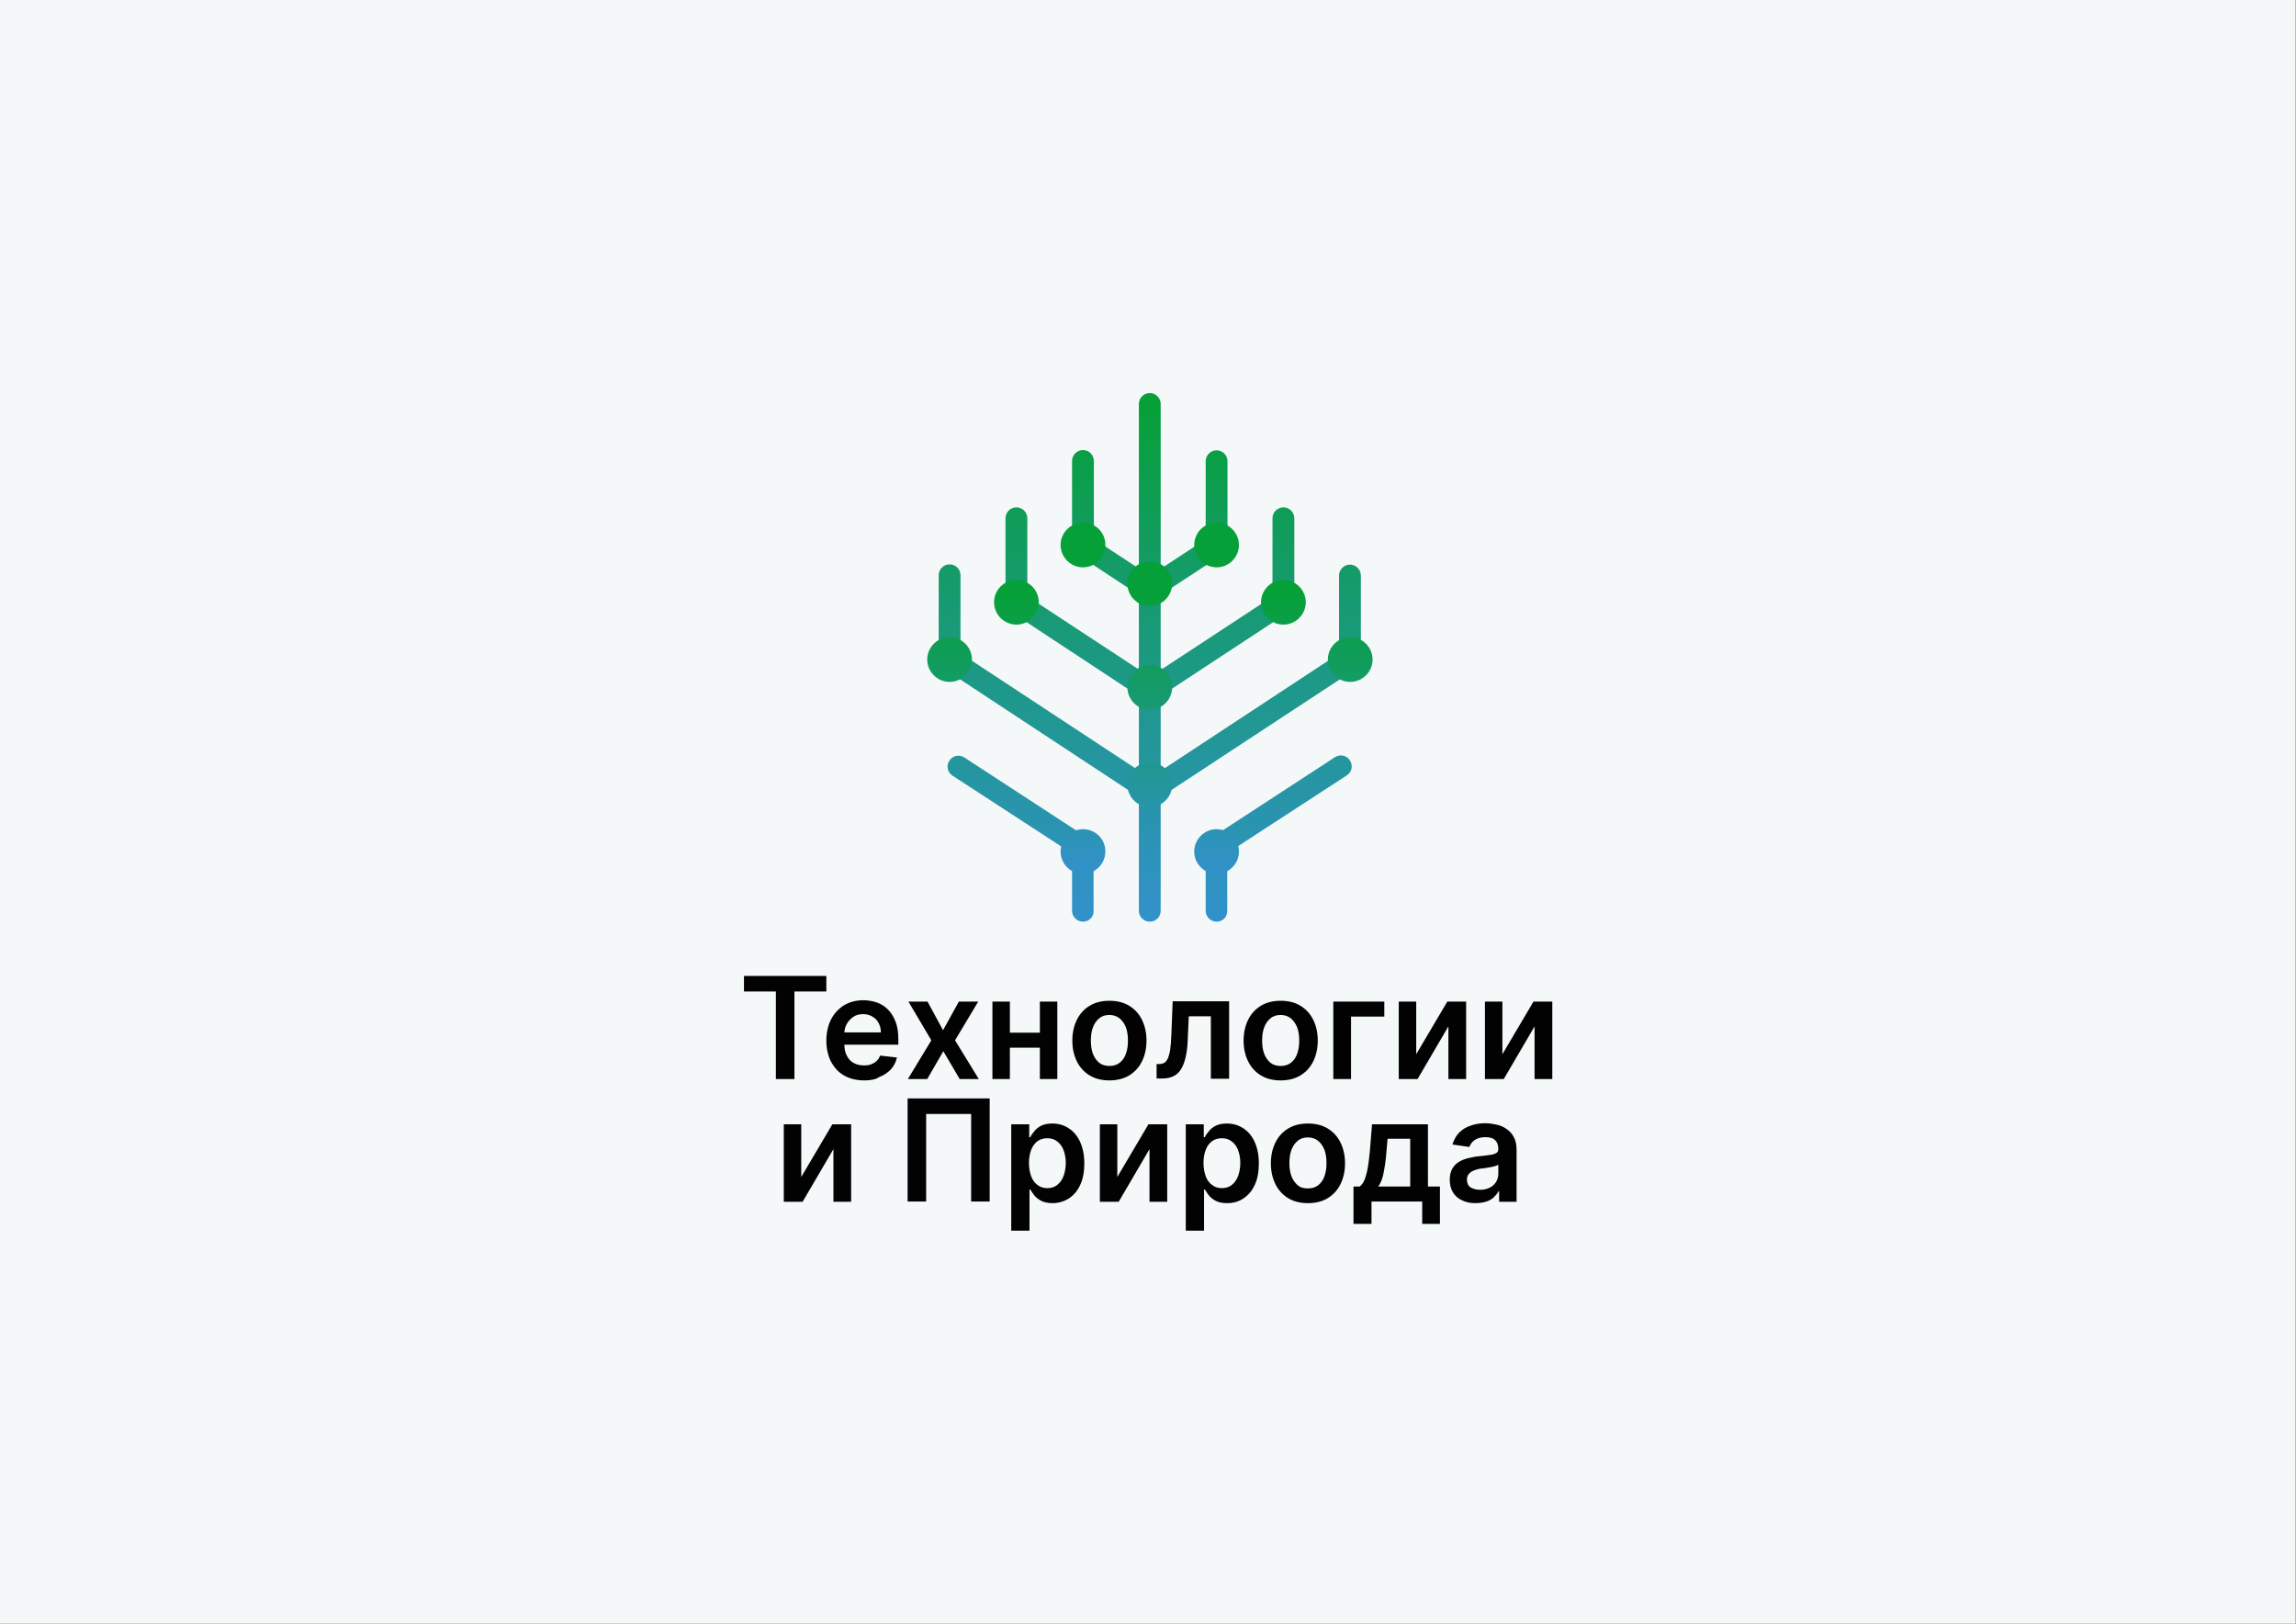 <?xml version="1.0" encoding="UTF-8"?> <svg xmlns="http://www.w3.org/2000/svg" xmlns:xlink="http://www.w3.org/1999/xlink" version="1.1" x="0px" y="0px" viewBox="0 0 841.9 595.3" style="enable-background:new 0 0 841.9 595.3;" xml:space="preserve"><rect x="0" y="0" width="841.9" height="595.3" fill="#333333" stroke="none"/> <style type="text/css"> .st0{fill:url(#SVGID_1_);} .st1{fill:#F5F8F8;} .st2{fill:url(#SVGID_00000021820053195334638420000017426162332682535589_);} .st3{fill:url(#SVGID_00000028322947995908200730000004689017215778812844_);} .st4{fill:url(#SVGID_00000132059579854236679860000001720305326449221813_);} .st5{fill:url(#SVGID_00000164487315666946118500000017925335618348786846_);} .st6{fill:url(#SVGID_00000166646101428377108490000008867636312714808714_);} .st7{fill:url(#SVGID_00000137120506049582256990000001499450274883204491_);} .st8{fill:url(#SVGID_00000135668527616089782020000011652004842900478639_);} .st9{fill:url(#SVGID_00000026157987793592558230000002805445529630472840_);} .st10{fill:url(#SVGID_00000074437482689798353040000002828010525239655305_);} .st11{fill:url(#SVGID_00000096775936706150094540000013177750597125630638_);} .st12{fill:url(#SVGID_00000080200376922894101310000010477164242001918134_);} .st13{fill:url(#SVGID_00000134964616376208189040000008710275245010421687_);} .st14{fill:url(#SVGID_00000124880779982782219670000000116589185235062919_);} .st15{fill:url(#SVGID_00000108290002582040738910000016425325020531844530_);} .st16{fill:url(#SVGID_00000096738842516448902490000011521391547042497722_);} .st17{fill:url(#SVGID_00000053546001026058271510000002333959207108985736_);} .st18{fill:url(#SVGID_00000109752591700533343000000002804288217767583928_);} .st19{fill:url(#SVGID_00000168106087653387249320000014908255555029218457_);} .st20{fill:url(#SVGID_00000038395482518325553600000015189463782709928373_);} .st21{fill:url(#SVGID_00000062168758332278058970000012069480351860464263_);} .st22{fill:#020203;} </style> <g id="bg"> <rect x="0" class="st1" width="841.8" height="595.3"></rect> </g> <g id="Слой_1"> <g> <g> <g> <g> <linearGradient id="SVGID_1_" gradientUnits="userSpaceOnUse" x1="421.62" y1="341.637" x2="421.62" y2="149.746"> <stop offset="0" style="stop-color:#3391CF"></stop> <stop offset="1" style="stop-color:#06A039"></stop> </linearGradient> <path class="st0" d="M421.6,337.9L421.6,337.9c-2.2,0-4-1.8-4-4V148.1c0-2.2,1.8-4,4-4h0c2.2,0,4,1.8,4,4v185.8 C425.6,336.2,423.8,337.9,421.6,337.9z"></path> </g> <g> <linearGradient id="SVGID_00000175320245443665900700000012102653603293884802_" gradientUnits="userSpaceOnUse" x1="408.478" y1="341.637" x2="408.478" y2="149.746"> <stop offset="0" style="stop-color:#3391CF"></stop> <stop offset="1" style="stop-color:#06A039"></stop> </linearGradient> <path style="fill:url(#SVGID_00000175320245443665900700000012102653603293884802_);" d="M419.4,219.3L393.1,202v-33 c0-2.2,1.8-4,4-4l0,0c2.2,0,4,1.8,4,4v28.6l22.7,14.9L419.4,219.3z"></path> </g> <g> <linearGradient id="SVGID_00000006675343227093146580000011882608444202864526_" gradientUnits="userSpaceOnUse" x1="396.236" y1="341.637" x2="396.236" y2="149.746"> <stop offset="0" style="stop-color:#3391CF"></stop> <stop offset="1" style="stop-color:#06A039"></stop> </linearGradient> <path style="fill:url(#SVGID_00000006675343227093146580000011882608444202864526_);" d="M419.4,256.4L368.7,223v-33 c0-2.2,1.8-4,4-4l0,0c2.2,0,4,1.8,4,4v28.6l47.2,31L419.4,256.4z"></path> </g> <g> <linearGradient id="SVGID_00000029760534207553593210000012325495311433351857_" gradientUnits="userSpaceOnUse" x1="383.995" y1="341.637" x2="383.995" y2="149.746"> <stop offset="0" style="stop-color:#3391CF"></stop> <stop offset="1" style="stop-color:#06A039"></stop> </linearGradient> <path style="fill:url(#SVGID_00000029760534207553593210000012325495311433351857_);" d="M419.4,293.4l-75.2-49.5v-33 c0-2.2,1.8-4,4-4h0c2.2,0,4,1.8,4,4v28.6l71.6,47.1L419.4,293.4z"></path> </g> <g> <linearGradient id="SVGID_00000169558957483246604020000015205669530568895666_" gradientUnits="userSpaceOnUse" x1="374.331" y1="341.637" x2="374.331" y2="149.746"> <stop offset="0" style="stop-color:#3391CF"></stop> <stop offset="1" style="stop-color:#06A039"></stop> </linearGradient> <path style="fill:url(#SVGID_00000169558957483246604020000015205669530568895666_);" d="M397.1,337.9L397.1,337.9 c-2.2,0-4-1.8-4-4v-21l-43.8-28.5c-1.9-1.2-2.4-3.7-1.2-5.5v0c1.2-1.9,3.7-2.4,5.5-1.2l47.4,30.9v25.4 C401.1,336.2,399.3,337.9,397.1,337.9z"></path> </g> <g> <linearGradient id="SVGID_00000115514248369884806750000004478549586582442151_" gradientUnits="userSpaceOnUse" x1="434.762" y1="341.637" x2="434.762" y2="149.746"> <stop offset="0" style="stop-color:#3391CF"></stop> <stop offset="1" style="stop-color:#06A039"></stop> </linearGradient> <path style="fill:url(#SVGID_00000115514248369884806750000004478549586582442151_);" d="M423.8,219.3l-4.4-6.7l22.7-14.9 v-28.6c0-2.2,1.8-4,4-4l0,0c2.2,0,4,1.8,4,4v33L423.8,219.3z"></path> </g> <g> <linearGradient id="SVGID_00000010273788865524955630000007090391953345901458_" gradientUnits="userSpaceOnUse" x1="447.003" y1="341.637" x2="447.003" y2="149.746"> <stop offset="0" style="stop-color:#3391CF"></stop> <stop offset="1" style="stop-color:#06A039"></stop> </linearGradient> <path style="fill:url(#SVGID_00000010273788865524955630000007090391953345901458_);" d="M423.8,256.4l-4.4-6.7l47.2-31V190 c0-2.2,1.8-4,4-4l0,0c2.2,0,4,1.8,4,4v33L423.8,256.4z"></path> </g> <g> <linearGradient id="SVGID_00000090997386094625872470000015648943949071505804_" gradientUnits="userSpaceOnUse" x1="459.244" y1="341.637" x2="459.244" y2="149.746"> <stop offset="0" style="stop-color:#3391CF"></stop> <stop offset="1" style="stop-color:#06A039"></stop> </linearGradient> <path style="fill:url(#SVGID_00000090997386094625872470000015648943949071505804_);" d="M423.8,293.4l-4.4-6.7l71.6-47.1V211 c0-2.2,1.8-4,4-4l0,0c2.2,0,4,1.8,4,4v33L423.8,293.4z"></path> </g> <g> <linearGradient id="SVGID_00000048478868767330433720000008487094942312636842_" gradientUnits="userSpaceOnUse" x1="468.908" y1="341.637" x2="468.908" y2="149.746"> <stop offset="0" style="stop-color:#3391CF"></stop> <stop offset="1" style="stop-color:#06A039"></stop> </linearGradient> <path style="fill:url(#SVGID_00000048478868767330433720000008487094942312636842_);" d="M446.1,337.9L446.1,337.9 c-2.2,0-4-1.8-4-4v-25.4l47.4-30.9c1.9-1.2,4.3-0.7,5.5,1.2l0,0c1.2,1.9,0.7,4.3-1.2,5.5l-43.8,28.5v21 C450.1,336.2,448.3,337.9,446.1,337.9z"></path> </g> </g> <g> <linearGradient id="SVGID_00000068676778752387583810000006108980308885855393_" gradientUnits="userSpaceOnUse" x1="446.102" y1="323.045" x2="446.102" y2="218.086"> <stop offset="0" style="stop-color:#3391CF"></stop> <stop offset="1" style="stop-color:#06A039"></stop> </linearGradient> <path style="fill:url(#SVGID_00000068676778752387583810000006108980308885855393_);" d="M446.1,191.6c-4.5,0-8.2,3.7-8.2,8.2 c0,4.5,3.7,8.2,8.2,8.2c4.5,0,8.2-3.7,8.2-8.2C454.3,195.3,450.6,191.6,446.1,191.6z"></path> <linearGradient id="SVGID_00000018949067169956278070000017262133037288972708_" gradientUnits="userSpaceOnUse" x1="421.62" y1="323.045" x2="421.62" y2="218.086"> <stop offset="0" style="stop-color:#3391CF"></stop> <stop offset="1" style="stop-color:#06A039"></stop> </linearGradient> <path style="fill:url(#SVGID_00000018949067169956278070000017262133037288972708_);" d="M421.6,205.8c-4.5,0-8.2,3.7-8.2,8.2 c0,4.5,3.7,8.2,8.2,8.2c4.5,0,8.2-3.7,8.2-8.2C429.8,209.5,426.2,205.8,421.6,205.8z"></path> <linearGradient id="SVGID_00000029732136490048309800000003743317052903765138_" gradientUnits="userSpaceOnUse" x1="421.62" y1="323.045" x2="421.62" y2="218.086"> <stop offset="0" style="stop-color:#3391CF"></stop> <stop offset="1" style="stop-color:#06A039"></stop> </linearGradient> <path style="fill:url(#SVGID_00000029732136490048309800000003743317052903765138_);" d="M421.6,243.8c-4.5,0-8.2,3.7-8.2,8.2 c0,4.5,3.7,8.2,8.2,8.2c4.5,0,8.2-3.7,8.2-8.2C429.8,247.5,426.2,243.8,421.6,243.8z"></path> <linearGradient id="SVGID_00000027568530375418591200000008832248125846697872_" gradientUnits="userSpaceOnUse" x1="421.62" y1="323.045" x2="421.62" y2="218.086"> <stop offset="0" style="stop-color:#3391CF"></stop> <stop offset="1" style="stop-color:#06A039"></stop> </linearGradient> <path style="fill:url(#SVGID_00000027568530375418591200000008832248125846697872_);" d="M421.6,279.5c-4.5,0-8.2,3.7-8.2,8.2 c0,4.5,3.7,8.2,8.2,8.2c4.5,0,8.2-3.7,8.2-8.2C429.8,283.2,426.2,279.5,421.6,279.5z"></path> <linearGradient id="SVGID_00000102510947330614156600000017698132620356656267_" gradientUnits="userSpaceOnUse" x1="446.102" y1="323.045" x2="446.102" y2="218.086"> <stop offset="0" style="stop-color:#3391CF"></stop> <stop offset="1" style="stop-color:#06A039"></stop> </linearGradient> <path style="fill:url(#SVGID_00000102510947330614156600000017698132620356656267_);" d="M446.1,304c-4.5,0-8.2,3.7-8.2,8.2 c0,4.5,3.7,8.2,8.2,8.2c4.5,0,8.2-3.7,8.2-8.2C454.3,307.7,450.6,304,446.1,304z"></path> <linearGradient id="SVGID_00000032622409244149641280000001442515603648325792_" gradientUnits="userSpaceOnUse" x1="470.585" y1="323.045" x2="470.585" y2="218.086"> <stop offset="0" style="stop-color:#3391CF"></stop> <stop offset="1" style="stop-color:#06A039"></stop> </linearGradient> <path style="fill:url(#SVGID_00000032622409244149641280000001442515603648325792_);" d="M470.6,212.6c-4.5,0-8.2,3.7-8.2,8.2 c0,4.5,3.7,8.2,8.2,8.2c4.5,0,8.2-3.7,8.2-8.2C478.8,216.3,475.1,212.6,470.6,212.6z"></path> <linearGradient id="SVGID_00000153692408316277315270000017209249988727269544_" gradientUnits="userSpaceOnUse" x1="495.067" y1="323.045" x2="495.067" y2="218.086"> <stop offset="0" style="stop-color:#3391CF"></stop> <stop offset="1" style="stop-color:#06A039"></stop> </linearGradient> <path style="fill:url(#SVGID_00000153692408316277315270000017209249988727269544_);" d="M495.1,233.6c-4.5,0-8.2,3.7-8.2,8.2 c0,4.5,3.7,8.2,8.2,8.2c4.5,0,8.2-3.7,8.2-8.2C503.3,237.3,499.6,233.6,495.1,233.6z"></path> <linearGradient id="SVGID_00000018205937312765221380000005018880932556943794_" gradientUnits="userSpaceOnUse" x1="397.137" y1="323.045" x2="397.137" y2="218.086"> <stop offset="0" style="stop-color:#3391CF"></stop> <stop offset="1" style="stop-color:#06A039"></stop> </linearGradient> <path style="fill:url(#SVGID_00000018205937312765221380000005018880932556943794_);" d="M397.1,191.6c-4.5,0-8.2,3.7-8.2,8.2 c0,4.5,3.7,8.2,8.2,8.2c4.5,0,8.2-3.7,8.2-8.2C405.4,195.3,401.7,191.6,397.1,191.6z"></path> <linearGradient id="SVGID_00000029032350605178707030000003147271606874614191_" gradientUnits="userSpaceOnUse" x1="397.137" y1="323.045" x2="397.137" y2="218.086"> <stop offset="0" style="stop-color:#3391CF"></stop> <stop offset="1" style="stop-color:#06A039"></stop> </linearGradient> <path style="fill:url(#SVGID_00000029032350605178707030000003147271606874614191_);" d="M397.1,304c-4.5,0-8.2,3.7-8.2,8.2 c0,4.5,3.7,8.2,8.2,8.2c4.5,0,8.2-3.7,8.2-8.2C405.4,307.7,401.7,304,397.1,304z"></path> <linearGradient id="SVGID_00000008115853684366784540000014466683874055321989_" gradientUnits="userSpaceOnUse" x1="372.654" y1="323.045" x2="372.654" y2="218.086"> <stop offset="0" style="stop-color:#3391CF"></stop> <stop offset="1" style="stop-color:#06A039"></stop> </linearGradient> <path style="fill:url(#SVGID_00000008115853684366784540000014466683874055321989_);" d="M372.7,212.6c-4.5,0-8.2,3.7-8.2,8.2 c0,4.5,3.7,8.2,8.2,8.2s8.2-3.7,8.2-8.2C380.9,216.3,377.2,212.6,372.7,212.6z"></path> <linearGradient id="SVGID_00000114072246091057544090000000453828194814082739_" gradientUnits="userSpaceOnUse" x1="348.171" y1="323.045" x2="348.171" y2="218.086"> <stop offset="0" style="stop-color:#3391CF"></stop> <stop offset="1" style="stop-color:#06A039"></stop> </linearGradient> <path style="fill:url(#SVGID_00000114072246091057544090000000453828194814082739_);" d="M348.2,233.6c-4.5,0-8.2,3.7-8.2,8.2 c0,4.5,3.7,8.2,8.2,8.2c4.5,0,8.2-3.7,8.2-8.2C356.4,237.3,352.7,233.6,348.2,233.6z"></path> </g> </g> <g> <path class="st22" d="M272.8,363.5v-5.7H303v5.7h-11.7v32.1h-6.8v-32.1H272.8z"></path> <path class="st22" d="M316.9,396.1c-2.8,0-5.3-0.6-7.4-1.8c-2.1-1.2-3.6-2.9-4.8-5.1c-1.1-2.2-1.7-4.8-1.7-7.7 c0-2.9,0.6-5.5,1.7-7.7c1.1-2.2,2.7-3.9,4.7-5.2c2-1.2,4.4-1.9,7.1-1.9c1.7,0,3.4,0.3,5,0.8c1.6,0.6,2.9,1.4,4.1,2.6 c1.2,1.2,2.1,2.7,2.8,4.5c0.7,1.8,1,3.9,1,6.4v2h-23.2v-4.5h16.8c0-1.3-0.3-2.4-0.8-3.4c-0.5-1-1.3-1.8-2.3-2.4 c-1-0.6-2.1-0.9-3.4-0.9c-1.4,0-2.6,0.3-3.6,1c-1,0.7-1.8,1.5-2.4,2.6c-0.6,1.1-0.9,2.2-0.9,3.5v3.9c0,1.6,0.3,3.1,0.9,4.2 c0.6,1.2,1.4,2.1,2.5,2.7c1.1,0.6,2.4,0.9,3.8,0.9c1,0,1.9-0.1,2.6-0.4c0.8-0.3,1.5-0.7,2-1.2c0.6-0.5,1-1.2,1.3-2l6.2,0.7 c-0.4,1.7-1.1,3.1-2.2,4.3c-1.1,1.2-2.5,2.2-4.2,2.8C321.1,395.8,319.1,396.1,316.9,396.1z"></path> <path class="st22" d="M340.1,367.2l5.7,10.5l5.8-10.5h7.1l-8.5,14.2l8.7,14.2h-7l-6-10.2l-5.9,10.2h-7.1l8.6-14.2l-8.4-14.2 H340.1z"></path> <path class="st22" d="M370.3,367.2v28.4h-6.4v-28.4H370.3z M383.3,378.6v5.5h-15.1v-5.5H383.3z M387.7,367.2v28.4h-6.4v-28.4 H387.7z"></path> <path class="st22" d="M406.8,396.1c-2.8,0-5.2-0.6-7.2-1.8c-2-1.2-3.6-2.9-4.7-5.1c-1.1-2.2-1.7-4.8-1.7-7.7s0.6-5.5,1.7-7.7 c1.1-2.2,2.7-3.9,4.7-5.1c2-1.2,4.4-1.8,7.2-1.8s5.2,0.6,7.2,1.8c2,1.2,3.6,2.9,4.7,5.1c1.1,2.2,1.7,4.8,1.7,7.7 s-0.6,5.5-1.7,7.7c-1.1,2.2-2.7,3.9-4.7,5.1C412,395.5,409.6,396.1,406.8,396.1z M406.8,390.8c1.5,0,2.8-0.4,3.8-1.2 c1-0.8,1.8-1.9,2.3-3.4c0.5-1.4,0.7-3,0.7-4.7c0-1.7-0.2-3.3-0.7-4.7c-0.5-1.4-1.3-2.5-2.3-3.4c-1-0.8-2.3-1.3-3.8-1.3 c-1.5,0-2.8,0.4-3.8,1.3c-1,0.8-1.8,2-2.3,3.4c-0.5,1.4-0.7,3-0.7,4.7c0,1.7,0.2,3.3,0.7,4.7c0.5,1.4,1.3,2.5,2.3,3.4 C404,390.4,405.3,390.8,406.8,390.8z"></path> <path class="st22" d="M424.1,395.6l0-5.5h1c0.7,0,1.4-0.2,1.9-0.5c0.5-0.3,0.9-0.9,1.3-1.7c0.3-0.8,0.6-1.8,0.8-3.2 c0.2-1.3,0.3-3,0.4-5l0.5-12.6h20.7v28.4H444v-22.9h-8.1l-0.4,9.1c-0.1,2.4-0.4,4.4-0.8,6.1c-0.4,1.7-1,3.2-1.7,4.3 c-0.7,1.1-1.7,2-2.8,2.5c-1.1,0.5-2.4,0.8-4,0.8H424.1z"></path> <path class="st22" d="M469.6,396.1c-2.8,0-5.2-0.6-7.2-1.8c-2-1.2-3.6-2.9-4.7-5.1c-1.1-2.2-1.7-4.8-1.7-7.7s0.6-5.5,1.7-7.7 c1.1-2.2,2.7-3.9,4.7-5.1c2-1.2,4.4-1.8,7.2-1.8c2.8,0,5.2,0.6,7.2,1.8c2,1.2,3.6,2.9,4.7,5.1c1.1,2.2,1.7,4.8,1.7,7.7 s-0.6,5.5-1.7,7.7c-1.1,2.2-2.7,3.9-4.7,5.1C474.8,395.5,472.4,396.1,469.6,396.1z M469.6,390.8c1.5,0,2.8-0.4,3.8-1.2 c1-0.8,1.8-1.9,2.3-3.4c0.5-1.4,0.7-3,0.7-4.7c0-1.7-0.2-3.3-0.7-4.7c-0.5-1.4-1.3-2.5-2.3-3.4c-1-0.8-2.3-1.3-3.8-1.3 c-1.5,0-2.8,0.4-3.8,1.3c-1,0.8-1.8,2-2.3,3.4c-0.5,1.4-0.7,3-0.7,4.7c0,1.7,0.2,3.3,0.7,4.7c0.5,1.4,1.3,2.5,2.3,3.4 C466.8,390.4,468.1,390.8,469.6,390.8z"></path> <path class="st22" d="M507.6,367.2v5.5h-12.2v22.9h-6.5v-28.4H507.6z"></path> <path class="st22" d="M519.3,386.5l11.4-19.3h6.9v28.4h-6.5v-19.3l-11.3,19.3h-6.9v-28.4h6.4V386.5z"></path> <path class="st22" d="M550.9,386.5l11.4-19.3h6.9v28.4h-6.5v-19.3l-11.3,19.3h-6.9v-28.4h6.4V386.5z"></path> <path class="st22" d="M293.8,431.5l11.4-19.3h6.9v28.4h-6.5v-19.3l-11.3,19.3h-6.9v-28.4h6.4V431.5z"></path> <path class="st22" d="M362.9,402.7v37.8h-6.8v-32.1h-16.5v32.1h-6.8v-37.8H362.9z"></path> <path class="st22" d="M370.8,451.2v-39h6.6v4.7h0.4c0.3-0.7,0.8-1.4,1.5-2.2c0.6-0.8,1.5-1.5,2.5-2s2.4-0.8,4.1-0.8 c2.2,0,4.2,0.6,5.9,1.7c1.8,1.1,3.2,2.8,4.2,4.9c1,2.2,1.6,4.8,1.6,8c0,3.1-0.5,5.8-1.5,7.9c-1,2.2-2.4,3.8-4.2,5 c-1.8,1.1-3.8,1.7-6,1.7c-1.6,0-3-0.3-4-0.8s-1.9-1.2-2.6-2c-0.6-0.8-1.1-1.5-1.5-2.2h-0.3v15.1H370.8z M377.3,426.4 c0,1.8,0.3,3.4,0.8,4.8c0.5,1.4,1.3,2.5,2.3,3.2c1,0.8,2.2,1.2,3.6,1.2c1.5,0,2.7-0.4,3.7-1.2c1-0.8,1.8-1.9,2.3-3.3 c0.5-1.4,0.8-3,0.8-4.7c0-1.8-0.3-3.3-0.8-4.7c-0.5-1.4-1.3-2.4-2.3-3.2c-1-0.8-2.2-1.2-3.7-1.2c-1.4,0-2.6,0.4-3.6,1.1 c-1,0.8-1.8,1.8-2.3,3.2C377.6,422.9,377.3,424.5,377.3,426.4z"></path> <path class="st22" d="M409.7,431.5l11.4-19.3h6.9v28.4h-6.5v-19.3l-11.3,19.3h-6.9v-28.4h6.4V431.5z"></path> <path class="st22" d="M434.8,451.2v-39h6.6v4.7h0.4c0.3-0.7,0.8-1.4,1.5-2.2c0.6-0.8,1.5-1.5,2.5-2s2.4-0.8,4.1-0.8 c2.2,0,4.2,0.6,5.9,1.7c1.8,1.1,3.2,2.8,4.2,4.9c1,2.2,1.6,4.8,1.6,8c0,3.1-0.5,5.8-1.5,7.9c-1,2.2-2.4,3.8-4.2,5s-3.8,1.7-6,1.7 c-1.6,0-3-0.3-4-0.8c-1.1-0.5-1.9-1.2-2.6-2c-0.6-0.8-1.1-1.5-1.5-2.2h-0.3v15.1H434.8z M441.3,426.4c0,1.8,0.3,3.4,0.8,4.8 c0.5,1.4,1.3,2.5,2.3,3.2c1,0.8,2.2,1.2,3.6,1.2c1.5,0,2.7-0.4,3.7-1.2c1-0.8,1.8-1.9,2.3-3.3c0.5-1.4,0.8-3,0.8-4.7 c0-1.8-0.3-3.3-0.8-4.7c-0.5-1.4-1.3-2.4-2.3-3.2c-1-0.8-2.2-1.2-3.7-1.2c-1.4,0-2.6,0.4-3.6,1.1c-1,0.8-1.8,1.8-2.3,3.2 C441.6,422.9,441.3,424.5,441.3,426.4z"></path> <path class="st22" d="M479.6,441.1c-2.8,0-5.2-0.6-7.2-1.8c-2-1.2-3.6-2.9-4.7-5.1c-1.1-2.2-1.7-4.8-1.7-7.7 c0-2.9,0.6-5.5,1.7-7.7c1.1-2.2,2.7-3.9,4.7-5.1c2-1.2,4.4-1.8,7.2-1.8c2.8,0,5.2,0.6,7.2,1.8c2,1.2,3.6,2.9,4.7,5.1 c1.1,2.2,1.7,4.8,1.7,7.7c0,2.9-0.6,5.5-1.7,7.7c-1.1,2.2-2.7,3.9-4.7,5.1C484.8,440.5,482.4,441.1,479.6,441.1z M479.6,435.7 c1.5,0,2.8-0.4,3.8-1.2c1-0.8,1.8-1.9,2.3-3.4c0.5-1.4,0.7-3,0.7-4.7c0-1.7-0.2-3.3-0.7-4.7c-0.5-1.4-1.3-2.5-2.3-3.4 c-1-0.8-2.3-1.3-3.8-1.3c-1.5,0-2.8,0.4-3.8,1.3c-1,0.8-1.8,2-2.3,3.4c-0.5,1.4-0.7,3-0.7,4.7c0,1.7,0.2,3.3,0.7,4.7 c0.5,1.4,1.3,2.5,2.3,3.4S478.1,435.7,479.6,435.7z"></path> <path class="st22" d="M496.3,448.8V435h2.3c0.6-0.5,1.1-1.1,1.5-1.9c0.4-0.8,0.7-1.8,1-2.9c0.3-1.1,0.5-2.3,0.7-3.7 c0.2-1.4,0.3-2.9,0.5-4.4l0.8-9.9h20.5V435h4.4v13.7h-6.5v-8.2h-18.6v8.2H496.3z M505.4,435h11.7v-17.5h-8.3l-0.4,4.5 c-0.2,3-0.6,5.6-1,7.7C507,432,506.3,433.7,505.4,435z"></path> <path class="st22" d="M541,441.1c-1.8,0-3.4-0.3-4.8-1c-1.4-0.6-2.6-1.6-3.4-2.9c-0.8-1.3-1.2-2.8-1.2-4.7c0-1.6,0.3-2.9,0.9-4 c0.6-1,1.4-1.9,2.4-2.5c1-0.6,2.2-1.1,3.5-1.4c1.3-0.3,2.6-0.6,4-0.7c1.7-0.2,3-0.3,4-0.5c1-0.1,1.8-0.4,2.3-0.7 c0.5-0.3,0.7-0.8,0.7-1.4v-0.1c0-1.4-0.4-2.5-1.2-3.2c-0.8-0.8-2-1.1-3.6-1.1c-1.6,0-2.9,0.4-3.9,1.1c-1,0.7-1.6,1.6-1.9,2.5 l-6.2-0.9c0.5-1.7,1.3-3.2,2.4-4.3c1.1-1.2,2.5-2,4.2-2.6c1.6-0.6,3.4-0.9,5.4-0.9c1.4,0,2.7,0.2,4.1,0.5 c1.4,0.3,2.6,0.8,3.7,1.6c1.1,0.7,2,1.7,2.7,3c0.7,1.3,1,2.8,1,4.7v19h-6.4v-3.9h-0.2c-0.4,0.8-1,1.5-1.7,2.2 c-0.7,0.7-1.6,1.2-2.7,1.6C543.8,440.9,542.5,441.1,541,441.1z M542.8,436.2c1.3,0,2.5-0.3,3.5-0.8c1-0.5,1.7-1.2,2.3-2.1 c0.5-0.9,0.8-1.9,0.8-2.9V427c-0.2,0.2-0.6,0.3-1.1,0.5c-0.5,0.1-1.1,0.3-1.7,0.4c-0.6,0.1-1.2,0.2-1.8,0.3 c-0.6,0.1-1.1,0.2-1.6,0.2c-1,0.1-1.9,0.4-2.7,0.7c-0.8,0.3-1.4,0.7-1.9,1.3c-0.5,0.5-0.7,1.3-0.7,2.1c0,1.2,0.4,2.2,1.3,2.8 C540.2,435.9,541.4,436.2,542.8,436.2z"></path> </g> </g> </g> </svg> 